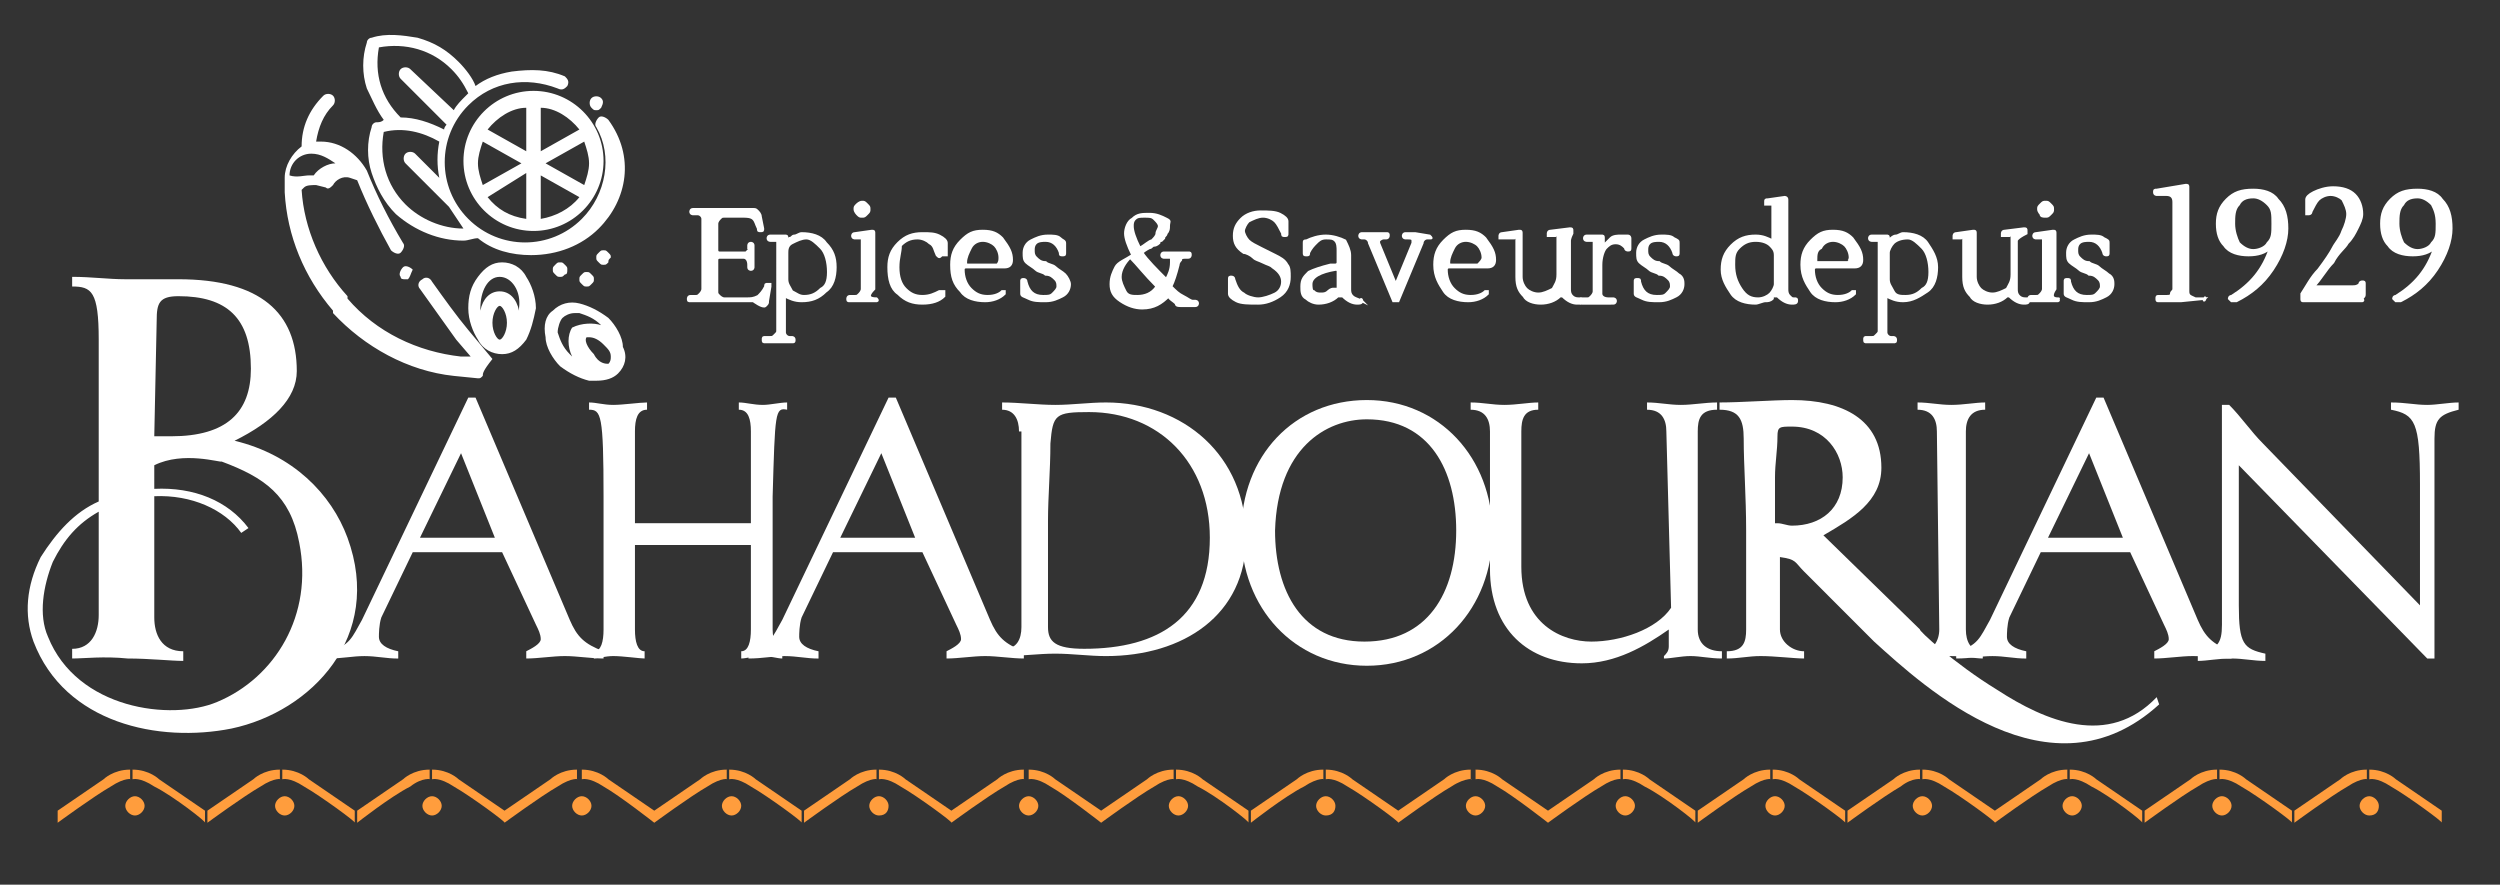 <?xml version="1.0" encoding="utf-8"?>
<!-- Generator: Adobe Illustrator 15.0.0, SVG Export Plug-In . SVG Version: 6.00 Build 0)  -->
<!DOCTYPE svg PUBLIC "-//W3C//DTD SVG 1.1//EN" "http://www.w3.org/Graphics/SVG/1.1/DTD/svg11.dtd">
<svg version="1.1" id="Calque_1" xmlns="http://www.w3.org/2000/svg" xmlns:xlink="http://www.w3.org/1999/xlink" x="0px" y="0px"
	 width="103.5px" height="36.625px" viewBox="4.813 3.938 103.5 36.625" enable-background="new 4.813 3.938 103.5 36.625"
	 xml:space="preserve">
<rect x="4.813" y="3.938" width="103.5" height="36.625" fill="#333333" stroke="none"/>
<g>
	<g id="Calque_1_1_">
		<g>
			<path id="SVGID_1_" fill="#FF9D3D" d="M102.9,37.7c-0.2,0-0.4-0.2-0.4-0.4s0.2-0.399,0.4-0.399c0.199,0,0.398,0.199,0.398,0.399
				S103.2,37.7,102.9,37.7z M103.8,36.5c-0.6-0.4-0.899-0.3-0.899-0.3v-0.4c0.699,0,1.101,0.4,1.101,0.4l1.899,1.3V38
				C106,38,104.5,36.9,103.8,36.5z M102,36.5c-0.7,0.4-2.2,1.5-2.2,1.5v-0.5l1.9-1.3c0,0,0.399-0.4,1.1-0.4v0.4
				C102.9,36.2,102.6,36.1,102,36.5z M96.8,37.7c-0.2,0-0.399-0.2-0.399-0.4S96.6,36.9,96.8,36.9s0.4,0.199,0.4,0.398
				C97.2,37.499,97,37.7,96.8,37.7z M97.6,36.5C97,36.1,96.7,36.2,96.7,36.2v-0.4c0.7,0,1.1,0.4,1.1,0.4l1.9,1.3V38
				C99.8,38,98.3,36.9,97.6,36.5z M95.8,36.5c-0.7,0.4-2.2,1.5-2.2,1.5v-0.5l1.9-1.3c0,0,0.4-0.4,1.1-0.4v0.4
				C96.7,36.2,96.4,36.1,95.8,36.5z M90.6,37.7c-0.199,0-0.398-0.2-0.398-0.4S90.4,36.9,90.6,36.9c0.2,0,0.4,0.199,0.4,0.398
				C91,37.499,90.8,37.7,90.6,37.7z M91.4,36.5c-0.602-0.4-0.9-0.3-0.9-0.3v-0.4c0.7,0,1.1,0.4,1.1,0.4l1.9,1.3V38
				C93.6,38,92.2,36.9,91.4,36.5z M89.6,36.5C88.9,36.9,87.4,38,87.4,38v-0.5l1.898-1.3c0,0,0.4-0.4,1.102-0.4v0.4
				C90.5,36.2,90.2,36.1,89.6,36.5z M84.4,37.7c-0.2,0-0.4-0.2-0.4-0.4s0.2-0.399,0.4-0.399C84.6,36.9,84.8,37.1,84.8,37.3
				S84.6,37.7,84.4,37.7z M85.3,36.5c-0.6-0.4-0.899-0.3-0.899-0.3v-0.4c0.699,0,1.101,0.4,1.101,0.4l1.899,1.3V38
				C87.5,38,86,36.9,85.3,36.5z M83.5,36.5c-0.7,0.4-2.2,1.5-2.2,1.5v-0.5l1.9-1.3c0,0,0.399-0.4,1.1-0.4v0.4
				C84.4,36.2,84,36.1,83.5,36.5z M78.3,37.7c-0.2,0-0.399-0.2-0.399-0.4S78.1,36.9,78.3,36.9s0.4,0.199,0.4,0.398
				C78.7,37.499,78.5,37.7,78.3,37.7z M79.1,36.5c-0.6-0.4-0.898-0.3-0.898-0.3v-0.4c0.699,0,1.1,0.4,1.1,0.4l1.9,1.3V38
				C81.3,38,79.8,36.9,79.1,36.5z M77.3,36.5c-0.7,0.4-2.2,1.5-2.2,1.5v-0.5l1.9-1.3c0,0,0.4-0.4,1.1-0.4v0.4
				C78.2,36.2,77.9,36.1,77.3,36.5z M72.1,37.7c-0.199,0-0.398-0.2-0.398-0.4S71.9,36.9,72.1,36.9c0.2,0,0.4,0.199,0.4,0.398
				C72.5,37.499,72.3,37.7,72.1,37.7z M72.9,36.5C72.3,36.1,72,36.2,72,36.2v-0.4c0.7,0,1.1,0.4,1.1,0.4l1.9,1.3V38
				C75.1,38,73.7,36.9,72.9,36.5z M71.1,36.5C70.4,36.9,68.9,38,68.9,38v-0.5l1.898-1.3c0,0,0.4-0.4,1.102-0.4v0.4
				C72,36.2,71.7,36.1,71.1,36.5z M65.9,37.7c-0.2,0-0.4-0.2-0.4-0.4s0.2-0.399,0.4-0.399C66.1,36.9,66.3,37.1,66.3,37.3
				S66.1,37.7,65.9,37.7z M66.8,36.5c-0.6-0.4-0.899-0.3-0.899-0.3v-0.4c0.699,0,1.101,0.4,1.101,0.4l1.899,1.3V38
				C68.9,38,67.5,36.9,66.8,36.5z M64.9,36.5c-0.7,0.4-2.2,1.5-2.2,1.5v-0.5l1.899-1.3c0,0,0.399-0.4,1.101-0.4v0.4
				C65.9,36.2,65.5,36.1,64.9,36.5z M59.7,37.7c-0.2,0-0.4-0.2-0.4-0.4s0.2-0.399,0.4-0.399S60.1,37.1,60.1,37.3S60,37.7,59.7,37.7z
				 M60.6,36.5C60,36.1,59.7,36.2,59.7,36.2v-0.4c0.7,0,1.1,0.4,1.1,0.4l1.9,1.3V38C62.8,38,61.3,36.9,60.6,36.5z M58.8,36.5
				C58,36.9,56.6,38,56.6,38v-0.5l1.9-1.3c0,0,0.4-0.4,1.1-0.4v0.4C59.7,36.2,59.4,36.1,58.8,36.5z M53.6,37.7
				c-0.199,0-0.399-0.2-0.399-0.4S53.4,36.9,53.6,36.9c0.2,0,0.4,0.199,0.4,0.399S53.8,37.7,53.6,37.7z M54.4,36.5
				c-0.601-0.4-0.9-0.3-0.9-0.3v-0.4c0.7,0,1.1,0.4,1.1,0.4l1.9,1.3V38C56.6,38,55.2,36.9,54.4,36.5z M52.6,36.5
				c-0.7,0.4-2.2,1.5-2.2,1.5v-0.5l1.9-1.3c0,0,0.4-0.4,1.101-0.4v0.4C53.5,36.2,53.2,36.1,52.6,36.5z M47.4,37.7
				c-0.2,0-0.4-0.2-0.4-0.4s0.2-0.399,0.4-0.399c0.2,0,0.4,0.199,0.4,0.399S47.6,37.7,47.4,37.7z M48.3,36.5
				c-0.6-0.4-0.9-0.3-0.9-0.3v-0.4c0.7,0,1.1,0.4,1.1,0.4l1.9,1.3V38C50.4,38,49,36.9,48.3,36.5z M46.4,36.5
				c-0.7,0.4-2.2,1.5-2.2,1.5v-0.5l1.9-1.3c0,0,0.4-0.4,1.1-0.4v0.4C47.3,36.2,47,36.1,46.4,36.5z M41.2,37.7
				c-0.2,0-0.4-0.2-0.4-0.4S41,36.9,41.2,36.9c0.2,0,0.4,0.199,0.4,0.398C41.6,37.499,41.5,37.7,41.2,37.7z M42.1,36.5
				c-0.6-0.4-0.9-0.3-0.9-0.3v-0.4c0.7,0,1.1,0.4,1.1,0.4l1.9,1.3V38C44.3,38,42.8,36.9,42.1,36.5z M40.3,36.5
				c-0.7,0.4-2.2,1.5-2.2,1.5v-0.5l1.9-1.3c0,0,0.4-0.4,1.1-0.4v0.4C41.2,36.2,40.9,36.1,40.3,36.5z M35.1,37.7
				c-0.2,0-0.4-0.2-0.4-0.4s0.2-0.399,0.4-0.399c0.2,0,0.4,0.199,0.4,0.399S35.3,37.7,35.1,37.7z M35.9,36.5
				c-0.6-0.4-0.9-0.3-0.9-0.3v-0.4c0.7,0,1.1,0.4,1.1,0.4l1.9,1.3V38C38.1,38,36.6,36.9,35.9,36.5z M34.1,36.5
				c-0.7,0.4-2.2,1.5-2.2,1.5v-0.5l1.9-1.3c0,0,0.4-0.4,1.1-0.4v0.4C35,36.2,34.7,36.1,34.1,36.5z M28.9,37.7
				c-0.2,0-0.4-0.2-0.4-0.4s0.2-0.399,0.4-0.399c0.2,0,0.4,0.199,0.4,0.399S29.1,37.7,28.9,37.7z M29.8,36.5
				c-0.6-0.4-0.9-0.3-0.9-0.3v-0.4c0.7,0,1.1,0.4,1.1,0.4l1.9,1.3V38C31.9,38,30.5,36.9,29.8,36.5z M27.9,36.5
				c-0.7,0.4-2.2,1.5-2.2,1.5v-0.5l1.9-1.3c0,0,0.4-0.4,1.1-0.4v0.4C28.8,36.2,28.5,36.1,27.9,36.5z M22.7,37.7
				c-0.2,0-0.4-0.2-0.4-0.4s0.2-0.399,0.4-0.399c0.2,0,0.4,0.199,0.4,0.399S22.9,37.7,22.7,37.7z M23.6,36.5
				c-0.6-0.4-0.9-0.3-0.9-0.3v-0.4c0.7,0,1.1,0.4,1.1,0.4l1.9,1.3V38C25.8,38,24.3,36.9,23.6,36.5z M21.8,36.5
				C21,36.9,19.6,38,19.6,38v-0.5l1.9-1.3c0,0,0.4-0.4,1.1-0.4v0.4C22.7,36.2,22.3,36.1,21.8,36.5z M16.6,37.7
				c-0.2,0-0.4-0.2-0.4-0.4s0.2-0.399,0.4-0.399c0.2,0,0.4,0.199,0.4,0.399S16.8,37.7,16.6,37.7z M17.4,36.5
				c-0.6-0.4-0.9-0.3-0.9-0.3v-0.4c0.7,0,1.1,0.4,1.1,0.4l1.9,1.3V38C19.6,38,18.1,36.9,17.4,36.5z M15.6,36.5
				c-0.7,0.4-2.2,1.5-2.2,1.5v-0.5l1.9-1.3c0,0,0.4-0.4,1.1-0.4v0.4C16.5,36.2,16.2,36.1,15.6,36.5z M10.4,37.7
				c-0.2,0-0.4-0.2-0.4-0.4s0.2-0.399,0.4-0.399c0.2,0,0.4,0.199,0.4,0.399S10.6,37.7,10.4,37.7z M11.2,36.5
				c-0.6-0.4-0.9-0.3-0.9-0.3v-0.4c0.7,0,1.1,0.4,1.1,0.4l1.9,1.3V38C13.4,38,12,36.9,11.2,36.5z M9.4,36.5C8.7,36.9,7.2,38,7.2,38
				v-0.5l1.9-1.3c0,0,0.4-0.4,1.1-0.4v0.4C10.3,36.2,10,36.1,9.4,36.5z"/>
		</g>
	</g>
</g>
<g>
	<g>
		<path fill="#FFFFFF" d="M22.2,26.2h3.1l-1.4-3.5L22.2,26.2 M21.9,26.8l-1.3,2.7c-0.1,0.3-0.1,0.7-0.1,0.8c0,0.3,0.3,0.5,0.8,0.601
			v0.301c-0.5,0-0.9-0.102-1.4-0.102S19,31.2,18.4,31.2v-0.3c0.9-0.2,1-0.602,1.4-1.301l4.4-9.201h0.3l3.9,9.201
			c0.3,0.699,0.6,1,1.4,1.301v0.3c-0.5,0-1.1-0.101-1.6-0.101S27.1,31.2,26.6,31.2v-0.3c0.2-0.102,0.6-0.301,0.6-0.5
			c0-0.2-0.1-0.4-0.2-0.602l-1.4-3L21.9,26.8"/>
		<path fill="#FFFFFF" d="M39.6,26.2h3.1l-1.4-3.5L39.6,26.2 M39.3,26.8L38,29.5c-0.1,0.3-0.1,0.7-0.1,0.8c0,0.3,0.3,0.5,0.8,0.601
			v0.301c-0.5,0-0.9-0.102-1.4-0.102S36.4,31.2,35.8,31.2v-0.3c0.9-0.2,1-0.602,1.4-1.301l4.4-9.201h0.3l3.9,9.201
			c0.3,0.699,0.6,1,1.4,1.301v0.3c-0.5,0-1.1-0.101-1.6-0.101S44.5,31.2,44,31.2v-0.3c0.2-0.102,0.6-0.301,0.6-0.5
			c0-0.2-0.1-0.4-0.2-0.602l-1.4-3L39.3,26.8"/>
		<path fill="#FFFFFF" d="M89.6,26.2H92.7l-1.4-3.5L89.6,26.2 M89.3,26.8L88,29.5c-0.1,0.3-0.1,0.7-0.1,0.8c0,0.3,0.3,0.5,0.8,0.601
			v0.301c-0.5,0-0.9-0.102-1.4-0.102S86.4,31.2,85.8,31.2v-0.3c0.9-0.2,1-0.602,1.4-1.301l4.399-9.201H91.9l3.898,9.201
			c0.301,0.699,0.602,1,1.4,1.301v0.3c-0.499,0-1.1-0.101-1.6-0.101S94.5,31.2,94,31.2v-0.3c0.2-0.102,0.6-0.301,0.6-0.5
			c0-0.2-0.1-0.4-0.199-0.602l-1.399-3L89.3,26.8"/>
		<path fill="#FFFFFF" d="M31.1,26.6V30c0,0.5,0.1,0.9,0.4,0.9v0.3c-0.2,0-0.9-0.101-1.3-0.101c-0.3,0-0.7,0.101-0.8,0.101v-0.3
			c0.3,0,0.4-0.4,0.4-0.9v-5.5c0-3.4-0.1-3.6-0.6-3.6V20.6c0.3,0,0.6,0.101,1,0.101c0.4,0,1.1-0.101,1.4-0.101V20.9
			c-0.4,0-0.5,0.399-0.5,0.899v3.8h4.8v-3.8c0-0.5-0.1-0.899-0.5-0.899V20.6c0.3,0,0.6,0.101,1,0.101c0.3,0,0.7-0.101,1-0.101V20.9
			c-0.5-0.101-0.5,0.1-0.6,3.6V30c0,0.5,0.2,0.9,0.4,0.9v0.3c-0.2,0-0.5-0.101-0.8-0.101c-0.4,0-0.7,0.101-0.9,0.101v-0.3
			c0.3,0,0.4-0.4,0.4-0.9v-3.5h-4.8"/>
		<path fill="#FFFFFF" d="M48.2,29.9c0,0.6,0.3,0.898,1.5,0.898c3.1,0,5.2-1.3,5.2-4.6c0-3.102-2.101-5.2-5-5.2
			c-1.4,0-1.5,0.101-1.6,1.3c0,1.102-0.1,2.2-0.1,3.2V29.9 M47,21.8c0-0.5-0.2-0.899-0.7-0.899V20.6c0.7,0,1.5,0.101,2.2,0.101
			s1.4-0.101,2.1-0.101c3.2,0,5.8,2.2,5.8,5.601c0,3.2-2.601,4.899-5.8,4.899c-0.7,0-1.4-0.101-2.1-0.101S47.1,31.1,46.4,31.1
			v-0.301c0.5,0,0.7-0.398,0.7-0.898V21.8"/>
		<path fill="#FFFFFF" d="M61.3,30.5c2.601,0,3.8-2,3.8-4.6c0-2.5-1.1-4.602-3.699-4.602c-1.699,0-3.699,1.2-3.801,4.602
			C57.6,28.4,58.7,30.5,61.3,30.5 M61.4,20.5c3,0,5.199,2.4,5.199,5.5S64.4,31.5,61.4,31.5s-5.2-2.4-5.2-5.5
			C56.2,22.8,58.4,20.5,61.4,20.5"/>
		<path fill="#FFFFFF" d="M73.8,21.8c0-0.5-0.2-0.899-0.8-0.899V20.6c0.5,0,0.9,0.101,1.4,0.101s1-0.101,1.5-0.101V20.9
			C75.2,20.9,75.1,21.3,75.1,21.8V30c0,0.6,0.399,0.9,1,0.9v0.3c-0.5,0-0.899-0.101-1.301-0.101C74.4,31.1,74,31.2,73.7,31.2V31.1
			c0.1-0.1,0.2-0.199,0.2-0.398V30c-1,0.7-2.2,1.4-3.602,1.4c-2.199,0-3.8-1.4-3.8-3.9v-5.7c0-0.5-0.2-0.899-0.8-0.899V20.6
			c0.5,0,0.898,0.101,1.398,0.101s1-0.101,1.4-0.101V20.9c-0.6,0-0.7,0.399-0.7,0.899V27.4c0,2.398,1.7,3.1,2.9,3.1s2.7-0.5,3.3-1.4
			L73.8,21.8"/>
		<path fill="#FFFFFF" d="M78.4,25.6C78.6,25.6,78.8,25.7,79,25.7c1.2,0,2.1-0.7,2.1-2c0-1-0.699-2.101-2.1-2.101
			c-0.5,0-0.6,0-0.6,0.4c0,0.6-0.102,1.1-0.102,1.7V25.6 M87.5,32.5c2,1.3,4.6,2.4,6.6,0.3l0.102,0.3
			c-4.5,4.102-9.7-0.699-11.801-2.6l-2.899-2.9c-0.399-0.398-0.3-0.5-1-0.6v3c0,0.5,0.5,0.9,1,0.9v0.3c-0.399,0-1.2-0.101-1.8-0.101
			c-0.5,0-0.9,0.101-1.4,0.101v-0.3c0.7,0,0.801-0.4,0.801-0.9v-4.1c0-1.4-0.101-2.7-0.101-3.801c0-0.8-0.2-1.199-1-1.199V20.6
			c0.899,0,2.2-0.1,3-0.1c2.101,0,3.7,0.8,3.7,2.8c0,1.4-1.2,2.101-2.4,2.8l4,3.9C84.2,30,85.7,31.4,87.5,32.5"/>
		<path fill="#FFFFFF" d="M87,20.9c-0.6,0-0.8,0.399-0.8,0.899V30c0,0.5,0.2,0.9,0.7,0.9v0.3C86.6,31.2,86.1,31.1,85.6,31.1
			S84.7,31.2,84.4,31.2v-0.3c0.398,0,0.699-0.4,0.699-0.9L85,21.8c0-0.5-0.2-0.899-0.8-0.899V20.6c0.5,0,0.899,0.101,1.399,0.101
			s1-0.101,1.399-0.101L87,20.9"/>
		<path fill="#FFFFFF" d="M96.8,20.7h0.3c0.5,0.5,0.9,1.1,1.4,1.6L105,29v-5c0-2.6-0.2-2.9-1.2-3.1V20.6c0.601,0,1,0.101,1.5,0.101
			c0.4,0,0.9-0.101,1.3-0.101V20.9c-0.8,0.199-1,0.399-1,1.199V31.2h-0.3l-7.8-8V29c0,1.6,0.2,1.8,1.1,2v0.3
			c-0.5,0-0.898-0.1-1.398-0.1c-0.602,0-1,0.1-1.4,0.1V31c0.801-0.2,1-0.4,1-1.2L96.8,20.7"/>
		<path fill="#FFFFFF" d="M19.2,26.201c-0.67-1.817-2.264-3.439-4.676-4.016c1.568-0.78,2.576-1.741,2.576-2.886
			c0-2.4-1.5-3.8-4.9-3.8c-0.7,0-1.5,0-2.2,0s-1.4-0.1-2.2-0.1v0.4c0.8,0,1.1,0.2,1.1,2.2v6.7c-0.993,0.435-1.745,1.271-2.4,2.3
			c-0.6,1.2-0.7,2.4-0.3,3.5c1.3,3.4,5.2,4.2,8.2,3.6C17.7,33.4,20.7,30.3,19.2,26.201z M11.3,17.2c0-0.7,0.1-1,0.9-1c2,0,3,0.9,3,3
			c0,1.8-1,2.8-3.3,2.8h-0.7L11.3,17.2z M13.8,33c-1.9,0.8-5.8,0.3-7-2.7C6.4,29.4,6.6,28.2,7,27.2
			c0.463-0.927,1.026-1.587,1.9-2.078V29.4C8.9,30.1,8.6,30.8,7.8,30.8v0.4c0.5,0,1.3-0.101,2.3,0c0.9,0,1.8,0.1,2.3,0.1V30.9
			c-0.9,0-1.2-0.7-1.2-1.4v-5.019c1.538-0.068,2.907,0.548,3.6,1.519l0.3-0.2c-0.852-1.135-2.262-1.703-3.9-1.624V23.2
			c1.2-0.601,2.762-0.098,2.787-0.155c1.763,0.657,2.84,1.397,3.213,3.355C17.8,29.4,16.2,32,13.8,33z"/>
	</g>
	<g>
		<path fill="#FFFFFF" stroke="#FFFFFF" stroke-width="0.1" stroke-miterlimit="10" d="M36,16.4h-2h-0.6c-0.1,0-0.1,0-0.1-0.1
			c0,0,0-0.1,0.1-0.1h0.2c0.1,0,0.1,0,0.2-0.1c0,0,0.1-0.1,0.1-0.2V13c0-0.1-0.1-0.2-0.2-0.2h-0.2c0,0-0.1,0-0.1-0.1
			c0,0,0-0.1,0.1-0.1h0.6H36c0.1,0,0.1,0,0.2,0.1c0,0,0.1,0.1,0.1,0.2l0.1,0.5c0,0.1,0,0.1-0.1,0.1c-0.1,0-0.1,0-0.1-0.1
			c-0.1-0.2-0.1-0.3-0.2-0.4s-0.3-0.1-0.4-0.1h-0.8c-0.1,0-0.1,0-0.2,0.1c0,0-0.1,0.1-0.1,0.2v1.1c0,0,0,0.1,0.1,0.1h1
			c0.1,0,0.1,0,0.1,0s0,0,0.1-0.1c0.1-0.1,0-0.1,0-0.1v-0.1c0,0,0-0.1,0.1-0.1c0,0,0.1,0,0.1,0.1v0.5V15c0,0,0,0.1-0.1,0.1
			c0,0-0.1,0-0.1-0.1v-0.1c0-0.2-0.1-0.3-0.2-0.3h-1c0,0-0.1,0-0.1,0.1V16c0,0.1,0,0.1,0.1,0.2c0,0,0.1,0.1,0.2,0.1h0.9
			c0.2,0,0.3,0,0.5-0.1c0.1-0.1,0.2-0.2,0.3-0.4c0-0.1,0-0.1,0.1-0.1h0.1c0,0,0,0,0,0.1l-0.1,0.6c0,0.1,0,0.1-0.1,0.2
			S36,16.4,36,16.4z"/>
		<path fill="#FFFFFF" stroke="#FFFFFF" stroke-width="0.1" stroke-miterlimit="10" d="M37.3,13.7c0.1,0,0.1,0,0.1,0.1v0.1
			c0,0,0,0.1,0,0l0.1-0.1c0.1,0,0.1-0.1,0.2-0.1c0.1,0,0.2-0.1,0.3-0.1c0.4,0,0.8,0.1,1,0.4c0.3,0.3,0.4,0.6,0.4,1s-0.1,0.8-0.4,1
			c-0.3,0.3-0.6,0.4-1,0.4c-0.3,0-0.5-0.1-0.7-0.2l0,0c0,0,0,0,0,0.1v1.4c0,0.1,0.1,0.2,0.2,0.2h0.1c0,0,0.1,0,0.1,0.1
			s0,0.1-0.1,0.1h-0.5h-0.6c-0.1,0-0.1,0-0.1-0.1s0-0.1,0.1-0.1h0.2c0.1,0,0.1,0,0.2-0.1c0.1-0.1,0.1-0.1,0.1-0.2V14
			c0-0.1,0-0.1,0-0.1h-0.1h-0.2c0,0-0.1,0-0.1-0.1c0,0,0-0.1,0.1-0.1H37.3L37.3,13.7z M39.1,15.2c0-0.4-0.1-0.8-0.3-1
			c-0.2-0.2-0.4-0.4-0.6-0.4c-0.2,0-0.4,0.1-0.6,0.2c-0.2,0.1-0.2,0.3-0.2,0.4v1.1c0,0.2,0.1,0.3,0.2,0.5c0.2,0.1,0.3,0.2,0.5,0.2
			c0.3,0,0.5-0.1,0.7-0.3C39,15.8,39.1,15.6,39.1,15.2z"/>
		<path fill="#FFFFFF" stroke="#FFFFFF" stroke-width="0.1" stroke-miterlimit="10" d="M41.1,16.3L41.1,16.3c0.1,0.1,0,0.1,0,0.1
			h-0.5H40c-0.1,0-0.1,0-0.1-0.1c0,0,0-0.1,0.1-0.1h0.2c0.1,0,0.1,0,0.2-0.1c0,0,0.1-0.1,0.1-0.2v-2c0-0.1,0-0.1,0-0.1h-0.1h-0.2
			c0,0-0.1,0-0.1-0.1c0,0,0-0.1,0.1-0.1l0.7-0.1c0.1,0,0.1,0,0.1,0.1v2.3C40.7,16.2,40.8,16.3,41.1,16.3L41.1,16.3z M40.3,12.8
			c0,0-0.1-0.1-0.1-0.2s0-0.1,0.1-0.2c0,0,0.1-0.1,0.2-0.1s0.1,0,0.2,0.1c0.1,0.1,0.1,0.1,0.1,0.2s0,0.1-0.1,0.2
			c-0.1,0.1-0.1,0.1-0.2,0.1S40.4,12.9,40.3,12.8z"/>
		<path fill="#FFFFFF" stroke="#FFFFFF" stroke-width="0.1" stroke-miterlimit="10" d="M43.8,14.5C43.8,14.6,43.8,14.6,43.8,14.5
			c-0.1,0.1-0.1,0.1-0.2,0c-0.1-0.2-0.1-0.4-0.3-0.5c-0.1-0.1-0.3-0.2-0.5-0.2c-0.3,0-0.5,0.1-0.7,0.3c0,0.3-0.1,0.5-0.1,0.9
			s0.1,0.7,0.3,0.9c0.2,0.2,0.4,0.3,0.7,0.3s0.5-0.1,0.7-0.2c0,0,0,0,0.1,0c0.1,0,0,0,0.1,0c0,0,0,0,0,0.1s0,0.1,0,0.1
			c-0.2,0.2-0.5,0.3-0.9,0.3s-0.7-0.1-1-0.4c-0.3-0.2-0.4-0.6-0.4-1.1c0-0.4,0.1-0.7,0.4-1s0.6-0.4,1-0.4c0.3,0,0.5,0,0.7,0.1
			c0.2,0.1,0.3,0.2,0.3,0.3v0.5H43.8z"/>
		<path fill="#FFFFFF" stroke="#FFFFFF" stroke-width="0.1" stroke-miterlimit="10" d="M46.7,14.7c0,0.2-0.1,0.3-0.3,0.3h-1.6
			c0,0-0.1,0-0.1,0.1c0,0.3,0.1,0.6,0.3,0.8c0.2,0.2,0.4,0.3,0.7,0.3c0.3,0,0.5-0.1,0.6-0.2h0.1v0.1c-0.2,0.2-0.5,0.3-0.8,0.3
			c-0.4,0-0.8-0.1-1-0.4c-0.3-0.3-0.4-0.6-0.4-1.1c0-0.4,0.1-0.7,0.4-1c0.3-0.3,0.5-0.4,0.9-0.4s0.6,0.1,0.8,0.3
			C46.6,14.2,46.7,14.4,46.7,14.7z M46.2,14.6c0-0.2-0.1-0.4-0.2-0.5s-0.3-0.2-0.5-0.2S45.1,14,45,14.2c-0.1,0.2-0.2,0.4-0.2,0.6
			c0,0.1,0,0.1,0.1,0.1h1.2C46.2,14.8,46.2,14.7,46.2,14.6z"/>
		<path fill="#FFFFFF" stroke="#FFFFFF" stroke-width="0.1" stroke-miterlimit="10" d="M49.1,15.7c0,0.2-0.1,0.4-0.3,0.5
			c-0.2,0.1-0.4,0.2-0.7,0.2c-0.3,0-0.5,0-0.7-0.1c-0.2-0.1-0.3-0.1-0.3-0.2v-0.5c0-0.1,0-0.1,0.1-0.1c0,0,0.1,0,0.1,0.1
			c0.1,0.4,0.3,0.6,0.7,0.6c0.2,0,0.3,0,0.4-0.1s0.2-0.2,0.2-0.3c0-0.1,0-0.2-0.1-0.3s-0.2-0.2-0.4-0.2c-0.1-0.1-0.3-0.1-0.4-0.2
			c-0.1-0.1-0.3-0.2-0.4-0.3c-0.1-0.1-0.1-0.2-0.1-0.4c0-0.2,0.1-0.4,0.3-0.5s0.4-0.2,0.7-0.2c0.2,0,0.4,0,0.5,0.1
			c0.1,0.1,0.2,0.1,0.2,0.2v0.4c0,0.1,0,0.1-0.1,0.1c-0.1,0-0.1,0-0.1-0.1c-0.1-0.3-0.3-0.5-0.6-0.5c-0.1,0-0.3,0-0.4,0.1
			c-0.1,0.1-0.1,0.2-0.1,0.3c0,0.1,0,0.2,0.1,0.3c0.1,0.1,0.2,0.2,0.4,0.2c0.1,0.1,0.3,0.1,0.4,0.2s0.3,0.2,0.4,0.3
			C49,15.4,49.1,15.6,49.1,15.7z"/>
		<path fill="#FFFFFF" stroke="#FFFFFF" stroke-width="0.1" stroke-miterlimit="10" d="M53.2,13.3c0,0.1,0,0.2-0.101,0.3
			c0,0.1-0.1,0.1-0.1,0.2l-0.1,0.1C52.8,13.9,52.8,14,52.8,14s-0.1,0.1-0.2,0.1c-0.1,0-0.1,0.1-0.199,0.1c0,0-0.2,0.1-0.301,0.2
			c0.2,0.3,0.601,0.7,1,1.1c0.101-0.2,0.2-0.4,0.2-0.7v-0.1c0-0.1,0-0.1-0.1-0.1H53c0,0-0.1,0-0.1-0.1c0,0,0-0.1,0.1-0.1h0.5H54
			c0.1,0,0.1,0,0.1,0.1c0,0,0,0.1-0.1,0.1h-0.1c-0.101,0-0.2,0-0.2,0.1c0,0-0.101,0.1-0.101,0.2c-0.1,0.4-0.199,0.7-0.3,0.9
			c0.2,0.2,0.3,0.3,0.5,0.4c0.2,0.1,0.3,0.2,0.4,0.2h0.1c0,0,0.101,0,0.101,0.1c0,0,0,0.1-0.101,0.1c-0.3,0-0.6,0-0.6,0
			c-0.101,0-0.2,0-0.2-0.1c-0.1-0.1-0.3-0.2-0.3-0.3c-0.3,0.3-0.601,0.5-1.101,0.5c-0.3,0-0.6-0.1-0.899-0.3
			c-0.3-0.2-0.4-0.4-0.4-0.7c0-0.3,0.1-0.5,0.2-0.7s0.4-0.3,0.7-0.5c-0.2-0.4-0.3-0.7-0.3-0.9c0-0.2,0.1-0.5,0.3-0.6
			c0.2-0.2,0.399-0.2,0.7-0.2c0.3,0,0.5,0.1,0.699,0.2C53.3,13.1,53.2,13.1,53.2,13.3z M51.2,15.4c0,0.2,0.1,0.4,0.2,0.6
			s0.3,0.2,0.5,0.2c0.3,0,0.6-0.1,0.8-0.4c-0.5-0.5-0.8-0.9-1.1-1.2C51.4,14.8,51.2,15.1,51.2,15.4z M51.7,13.3
			c0,0.2,0.1,0.5,0.3,0.9c0.2-0.1,0.4-0.3,0.5-0.3c0.1-0.1,0.2-0.2,0.2-0.3s0.1-0.2,0.1-0.3c0-0.1-0.1-0.2-0.2-0.3
			c-0.1-0.1-0.199-0.1-0.399-0.1s-0.3,0-0.4,0.1C51.7,13.1,51.7,13.2,51.7,13.3z"/>
		<path fill="#FFFFFF" stroke="#FFFFFF" stroke-width="0.1" stroke-miterlimit="10" d="M58.2,15.4c0,0.3-0.101,0.6-0.4,0.8
			c-0.3,0.2-0.6,0.3-0.899,0.3c-0.4,0-0.7,0-0.9-0.1s-0.3-0.2-0.3-0.3v-0.6c0-0.1,0-0.1,0.1-0.1c0,0,0.101,0,0.101,0.1
			C56,15.8,56.1,16,56.3,16.1c0.101,0.1,0.4,0.2,0.601,0.2c0.199,0,0.5-0.1,0.699-0.2c0.2-0.1,0.301-0.3,0.301-0.5
			c0-0.2-0.101-0.4-0.399-0.6c-0.101-0.1-0.2-0.1-0.399-0.2c-0.201-0.1-0.301-0.1-0.4-0.2s-0.301-0.2-0.4-0.2
			c-0.3-0.2-0.4-0.4-0.4-0.7c0-0.3,0.101-0.5,0.301-0.7c0.199-0.2,0.5-0.3,0.8-0.3s0.601,0,0.8,0.1c0.2,0.1,0.301,0.2,0.301,0.3v0.5
			c0,0.1,0,0.1-0.101,0.1s-0.101,0-0.101-0.1c-0.101-0.2-0.199-0.4-0.301-0.5c-0.1-0.1-0.3-0.2-0.5-0.2c-0.199,0-0.399,0.1-0.6,0.2
			c-0.1,0.1-0.2,0.3-0.2,0.4s0.101,0.3,0.2,0.4s0.3,0.2,0.5,0.3c0.2,0.1,0.4,0.2,0.6,0.3c0.2,0.1,0.4,0.2,0.5,0.4
			C58.2,15,58.2,15.2,58.2,15.4z"/>
		<path fill="#FFFFFF" stroke="#FFFFFF" stroke-width="0.1" stroke-miterlimit="10" d="M61.2,16.4c0,0.1-0.101,0.1-0.2,0.1
			c-0.2,0-0.4-0.1-0.6-0.3c0,0,0,0-0.102,0c0,0,0,0-0.1,0c-0.2,0.2-0.5,0.3-0.801,0.3c-0.199,0-0.399-0.1-0.5-0.2
			c-0.199-0.1-0.199-0.3-0.199-0.5c0-0.3,0.1-0.4,0.3-0.6c0.2-0.1,0.5-0.2,0.899-0.3c0.101,0,0.199,0,0.199,0s0.102,0,0.102-0.1
			v-0.5c0-0.1,0-0.3-0.102-0.4C60,13.8,59.9,13.8,59.7,13.8s-0.3,0.1-0.4,0.2c-0.1,0.1-0.2,0.2-0.3,0.4c0,0.1,0,0.1-0.1,0.1
			c-0.102,0-0.102,0-0.102-0.1V14c0-0.1,0-0.1,0.102-0.1c0.199-0.1,0.5-0.2,0.8-0.2s0.6,0.1,0.8,0.2c0.1,0.2,0.2,0.4,0.2,0.6v1.4
			c0,0.1,0,0.2,0.1,0.3C60.9,16.3,61,16.3,61.2,16.4C61.1,16.3,61.2,16.3,61.2,16.4z M60.2,15.9v-0.7c0-0.1,0-0.1-0.101-0.1l0,0
			c-0.601,0.1-1,0.3-1,0.6c0,0.1,0,0.3,0.101,0.3c0.1,0.1,0.2,0.1,0.3,0.1s0.2,0,0.3-0.1c0.101-0.1,0.2-0.1,0.2-0.1
			C60.2,15.9,60.2,15.9,60.2,15.9z"/>
		<path fill="#FFFFFF" stroke="#FFFFFF" stroke-width="0.1" stroke-miterlimit="10" d="M64,13.7L64,13.7c0.1,0.1,0.1,0.1,0,0.1h-0.1
			c-0.102,0-0.2,0.1-0.2,0.2l-1,2.4c0,0,0,0-0.101,0s-0.101,0-0.101,0l-1-2.4c0-0.1-0.101-0.2-0.2-0.2h-0.1c0,0-0.102,0-0.102-0.1
			c0,0,0-0.1,0.102-0.1h0.5h0.5c0.1,0,0.1,0,0.1,0.1c0,0,0,0.1-0.1,0.1h-0.1c-0.1,0-0.199,0.1-0.199,0.1V14l0.699,1.7l0,0l0,0
			l0.7-1.7v-0.1c0-0.1-0.1-0.1-0.2-0.1H63c0,0-0.1,0-0.1-0.1c0,0,0-0.1,0.1-0.1h0.4L64,13.7z"/>
		<path fill="#FFFFFF" stroke="#FFFFFF" stroke-width="0.1" stroke-miterlimit="10" d="M66.7,14.7c0,0.2-0.101,0.3-0.3,0.3H64.8
			c0,0-0.1,0-0.1,0.1c0,0.3,0.1,0.6,0.3,0.8c0.2,0.2,0.4,0.3,0.7,0.3s0.5-0.1,0.6-0.2H66.4v0.1c-0.2,0.2-0.5,0.3-0.801,0.3
			c-0.399,0-0.801-0.1-1-0.4S64.2,15.4,64.2,14.9c0-0.4,0.1-0.7,0.399-1c0.301-0.3,0.5-0.4,0.899-0.4s0.601,0.1,0.8,0.3
			C66.6,14.2,66.7,14.4,66.7,14.7z M66.2,14.6c0-0.2-0.101-0.4-0.2-0.5s-0.3-0.2-0.5-0.2S65.1,14,65,14.2c-0.1,0.2-0.2,0.4-0.2,0.6
			c0,0.1,0,0.1,0.101,0.1H66C66.1,14.8,66.2,14.7,66.2,14.6z"/>
		<path fill="#FFFFFF" stroke="#FFFFFF" stroke-width="0.1" stroke-miterlimit="10" d="M69.8,13.9v2c0,0.1,0,0.2,0.101,0.3
			c0.101,0.1,0.199,0.1,0.301,0.1c0.1,0,0.1,0,0.1,0.1s-0.1,0.1-0.199,0.1c-0.199,0-0.399-0.1-0.601-0.3l0,0l0,0l0,0
			c0,0,0,0-0.101,0c-0.199,0.2-0.5,0.3-0.801,0.3c-0.3,0-0.6-0.1-0.699-0.3C67.7,16,67.6,15.8,67.6,15.4V14c0-0.1,0-0.1,0-0.2
			c0-0.1-0.1,0-0.1,0H67c0,0,0,0-0.1,0c0,0,0,0,0-0.1c0,0,0-0.1,0.1-0.1l0.7-0.1l0,0c0.1,0,0.1,0,0.1,0.1c0,0,0,0,0,0.1v0.1v1.6
			c0,0.2,0.101,0.4,0.2,0.5s0.3,0.2,0.5,0.2s0.4-0.1,0.6-0.2c0.102-0.2,0.2-0.3,0.2-0.6v-1.4c0-0.1,0-0.1,0-0.2c0-0.1-0.1,0-0.1,0
			H69c0,0,0,0-0.1,0c0,0,0,0,0-0.1c0,0,0-0.1,0.1-0.1l0.8-0.1l0,0c0.101,0,0.101,0,0.101,0.1c0,0,0,0,0,0.1
			C69.8,13.8,69.8,13.9,69.8,13.9z"/>
		<path fill="#FFFFFF" stroke="#FFFFFF" stroke-width="0.1" stroke-miterlimit="10" d="M71.1,13.7c0.102,0,0.102,0,0.102,0.1v0.3
			l0,0l0,0c0.1-0.1,0.199-0.2,0.3-0.3c0.101-0.1,0.3-0.1,0.399-0.1c0.101,0,0.199,0,0.301,0c0.1,0,0.1,0.1,0.1,0.1v0.4
			c0,0.1,0,0.1-0.1,0.1c0,0-0.102,0-0.102-0.1C72,14.1,71.9,14,71.7,14s-0.3,0.1-0.4,0.2c-0.1,0.1-0.2,0.4-0.2,0.7v1.2
			c0,0.1,0.102,0.2,0.301,0.2H71.6c0,0,0.102,0,0.102,0.1c0,0,0,0.1-0.102,0.1H70.9H70.3c-0.1,0-0.1,0-0.1-0.1c0,0,0-0.1,0.1-0.1
			h0.2c0.1,0,0.1,0,0.2-0.1c0,0,0.1-0.1,0.1-0.2v-2c0-0.1,0-0.1,0-0.1h-0.1h-0.2c0,0-0.1,0-0.1-0.1c0,0,0-0.1,0.1-0.1H71.1
			L71.1,13.7z"/>
		<path fill="#FFFFFF" stroke="#FFFFFF" stroke-width="0.1" stroke-miterlimit="10" d="M74.5,15.7c0,0.2-0.1,0.4-0.3,0.5
			c-0.2,0.1-0.4,0.2-0.7,0.2s-0.5,0-0.7-0.1c-0.2-0.1-0.3-0.1-0.3-0.2v-0.5c0-0.1,0-0.1,0.1-0.1c0.102,0,0.102,0,0.102,0.1
			c0.1,0.4,0.3,0.6,0.699,0.6c0.199,0,0.301,0,0.399-0.1C73.9,16,74,15.9,74,15.8c0-0.1,0-0.2-0.1-0.3c-0.102-0.1-0.2-0.2-0.4-0.2
			c-0.1-0.1-0.3-0.1-0.4-0.2C73,15,72.8,14.9,72.7,14.8C72.6,14.7,72.6,14.6,72.6,14.4c0-0.2,0.102-0.4,0.301-0.5
			s0.399-0.2,0.699-0.2c0.2,0,0.4,0,0.5,0.1c0.2,0.1,0.2,0.1,0.2,0.2v0.4c0,0.1,0,0.1-0.1,0.1c0,0-0.101,0-0.101-0.1
			c-0.101-0.3-0.301-0.5-0.601-0.5c-0.101,0-0.3,0-0.399,0.1S73,14.2,73,14.3c0,0.1,0,0.2,0.1,0.3c0.102,0.1,0.2,0.2,0.4,0.2
			c0.1,0.1,0.3,0.1,0.4,0.2c0.1,0.1,0.3,0.2,0.398,0.3C74.5,15.4,74.5,15.6,74.5,15.7z"/>
		<path fill="#FFFFFF" stroke="#FFFFFF" stroke-width="0.1" stroke-miterlimit="10" d="M78.7,12.1c0,0,0.1,0,0.1,0.1v3.7
			c0,0.1,0,0.2,0.101,0.3c0.101,0.1,0.101,0.1,0.199,0.1c0.102,0,0.102,0,0.102,0.1S79.1,16.5,79,16.5c-0.2,0-0.4-0.1-0.6-0.3
			c0,0,0,0-0.102,0c-0.1,0-0.1,0-0.1,0.1c-0.102,0.1-0.2,0.1-0.301,0.1s-0.301,0.1-0.399,0.1c-0.399,0-0.8-0.1-1-0.4
			c-0.2-0.3-0.399-0.6-0.399-1s0.101-0.7,0.399-1c0.3-0.3,0.601-0.4,1-0.4c0.3,0,0.5,0.1,0.7,0.2l0,0c0,0,0,0,0-0.1v-1.3
			c0-0.1,0-0.1,0-0.1h-0.1H77.9l0,0c0,0,0,0,0-0.1c0-0.1,0-0.1,0.1-0.1L78.7,12.1L78.7,12.1z M78.3,15.7v-1.2c0-0.2-0.1-0.3-0.2-0.4
			c-0.1-0.1-0.3-0.2-0.6-0.2S77,14,76.8,14.2c-0.2,0.2-0.2,0.4-0.2,0.7c0,0.4,0.102,0.7,0.301,1c0.199,0.3,0.399,0.4,0.699,0.4
			c0.2,0,0.4-0.1,0.5-0.2C78.2,16,78.3,15.8,78.3,15.7z"/>
		<path fill="#FFFFFF" stroke="#FFFFFF" stroke-width="0.1" stroke-miterlimit="10" d="M81.9,14.7c0,0.2-0.102,0.3-0.301,0.3H80
			c0,0-0.1,0-0.1,0.1c0,0.3,0.1,0.6,0.3,0.8c0.2,0.2,0.399,0.3,0.7,0.3c0.3,0,0.5-0.1,0.6-0.2h0.1v0.1c-0.199,0.2-0.5,0.3-0.8,0.3
			c-0.399,0-0.8-0.1-1-0.4S79.4,15.4,79.4,14.9c0-0.4,0.1-0.7,0.398-1c0.301-0.3,0.5-0.4,0.9-0.4c0.398,0,0.6,0.1,0.8,0.3
			C81.8,14.2,81.9,14.4,81.9,14.7z M81.4,14.6c0-0.2-0.102-0.4-0.2-0.5c-0.101-0.1-0.3-0.2-0.5-0.2s-0.4,0.1-0.5,0.3
			C80,14.3,80,14.5,80,14.7c0,0.1,0,0.1,0.1,0.1h1.2C81.3,14.8,81.4,14.7,81.4,14.6z"/>
		<path fill="#FFFFFF" stroke="#FFFFFF" stroke-width="0.1" stroke-miterlimit="10" d="M82.9,13.7c0.1,0,0.1,0,0.1,0.1v0.1
			c0,0,0,0.1,0,0l0.1-0.1c0,0,0.102-0.1,0.2-0.1c0.101,0,0.2-0.1,0.3-0.1c0.4,0,0.801,0.1,1,0.4c0.2,0.3,0.4,0.6,0.4,1
			s-0.1,0.8-0.4,1c-0.3,0.2-0.6,0.4-1,0.4c-0.3,0-0.5-0.1-0.699-0.2l0,0c0,0,0,0,0,0.1v1.4c0,0.1,0.101,0.2,0.199,0.2H83.2
			c0,0,0.1,0,0.1,0.1s0,0.1-0.1,0.1h-0.5H82.1c-0.1,0-0.1,0-0.1-0.1s0-0.1,0.1-0.1h0.2c0.101,0,0.101,0,0.2-0.1
			c0.1-0.1,0.1-0.1,0.1-0.2V14c0-0.1,0-0.1,0-0.1h-0.1h-0.2c0,0-0.1,0-0.1-0.1c0,0,0-0.1,0.1-0.1H82.9L82.9,13.7z M84.7,15.2
			c0-0.4-0.101-0.8-0.3-1C84.2,14,84,13.8,83.8,13.8c-0.3,0-0.5,0.1-0.6,0.2C83.1,14.1,83,14.3,83,14.4v1.1c0,0.2,0.1,0.3,0.2,0.5
			c0.1,0.2,0.3,0.2,0.5,0.2c0.3,0,0.5-0.1,0.7-0.3C84.6,15.8,84.7,15.6,84.7,15.2z"/>
		<path fill="#FFFFFF" stroke="#FFFFFF" stroke-width="0.1" stroke-miterlimit="10" d="M88.3,13.9v2c0,0.1,0,0.2,0.101,0.3
			c0.101,0.1,0.199,0.1,0.301,0.1c0.1,0,0.1,0,0.1,0.1s-0.1,0.1-0.199,0.1c-0.199,0-0.399-0.1-0.601-0.3l0,0l0,0l0,0
			c0,0,0,0-0.101,0c-0.199,0.2-0.5,0.3-0.801,0.3c-0.3,0-0.6-0.1-0.699-0.3C86.2,16,86.1,15.8,86.1,15.4V14c0-0.1,0-0.1,0-0.2
			c0-0.1-0.1,0-0.1,0h-0.2c0,0,0,0-0.1,0c0,0,0,0,0-0.1c0,0,0-0.1,0.1-0.1l0.7-0.1l0,0c0.1,0,0.1,0,0.1,0.1c0,0,0,0,0,0.1v0.1v1.6
			c0,0.2,0.102,0.4,0.2,0.5c0.101,0.1,0.3,0.2,0.5,0.2s0.4-0.1,0.601-0.2c0.101-0.2,0.199-0.3,0.199-0.6v-1.4c0-0.1,0-0.1,0-0.2
			c0-0.1-0.1,0-0.1,0h-0.2c0,0,0,0-0.1,0c0,0,0,0,0-0.1c0,0,0-0.1,0.1-0.1l0.8-0.1l0,0c0.102,0,0.102,0,0.102,0.1c0,0,0,0,0,0.1
			C88.3,13.8,88.3,13.9,88.3,13.9z"/>
		<path fill="#FFFFFF" stroke="#FFFFFF" stroke-width="0.1" stroke-miterlimit="10" d="M90,16.3C90,16.3,90.1,16.3,90,16.3
			c0.1,0.1,0,0.1,0,0.1h-0.5h-0.6c-0.102,0-0.102,0-0.102-0.1c0,0,0-0.1,0.102-0.1H89.1c0.102,0,0.102,0,0.2-0.1
			c0,0,0.101-0.1,0.101-0.2v-2c0-0.1,0-0.1,0-0.1H89.3h-0.2c0,0-0.1,0-0.1-0.1c0,0,0-0.1,0.1-0.1l0.7-0.1c0.101,0,0.101,0,0.101,0.1
			v2.3C89.7,16.2,89.8,16.3,90,16.3L90,16.3z M89.3,12.8c0,0-0.1-0.1-0.1-0.2s0-0.1,0.1-0.2c0.101-0.1,0.101-0.1,0.2-0.1
			s0.1,0,0.2,0.1c0.1,0.1,0.1,0.1,0.1,0.2s0,0.1-0.1,0.2c-0.101,0.1-0.101,0.1-0.2,0.1S89.3,12.9,89.3,12.8z"/>
		<path fill="#FFFFFF" stroke="#FFFFFF" stroke-width="0.1" stroke-miterlimit="10" d="M92.3,15.7c0,0.2-0.1,0.4-0.3,0.5
			c-0.2,0.1-0.4,0.2-0.7,0.2s-0.5,0-0.7-0.1c-0.199-0.1-0.3-0.1-0.3-0.2v-0.5c0-0.1,0-0.1,0.101-0.1s0.101,0,0.101,0.1
			c0.101,0.4,0.3,0.6,0.7,0.6c0.199,0,0.3,0,0.398-0.1c0.102-0.1,0.2-0.2,0.2-0.3c0-0.1,0-0.2-0.1-0.3c-0.101-0.1-0.2-0.2-0.4-0.2
			c-0.1-0.1-0.3-0.1-0.399-0.2C90.8,15,90.6,14.9,90.5,14.8c-0.1-0.1-0.1-0.2-0.1-0.4c0-0.2,0.1-0.4,0.3-0.5s0.399-0.2,0.7-0.2
			c0.199,0,0.398,0,0.5,0.1C92.1,13.9,92.1,13.9,92.1,14v0.4c0,0.1,0,0.1-0.1,0.1c0,0-0.1,0-0.1-0.1C91.8,14.1,91.6,13.9,91.3,13.9
			c-0.1,0-0.3,0-0.399,0.1C90.8,14.1,90.8,14.2,90.8,14.3c0,0.1,0,0.2,0.101,0.3s0.199,0.2,0.399,0.2c0.101,0.1,0.3,0.1,0.4,0.2
			c0.1,0.1,0.3,0.2,0.399,0.3C92.3,15.4,92.3,15.6,92.3,15.7z"/>
		<path fill="#FFFFFF" stroke="#FFFFFF" stroke-width="0.1" stroke-miterlimit="10" d="M96.1,16.3C96.1,16.4,96.1,16.4,96.1,16.3
			C96.1,16.4,96,16.4,96.1,16.3l-1,0.1H94.2c-0.101,0-0.101,0-0.101-0.1c0-0.1,0-0.1,0.101-0.1h0.3c0.1,0,0.2,0,0.2-0.1
			s0.1-0.1,0.1-0.2v-3.6c0-0.2-0.1-0.3-0.3-0.3l0,0h-0.4c0,0-0.1,0-0.1-0.1s0-0.1,0.1-0.1l1.2-0.2c0.101,0,0.101,0,0.101,0.1V16
			c0,0.2,0.101,0.2,0.301,0.3H96.1C96.1,16.2,96.1,16.3,96.1,16.3z"/>
		<path fill="#FFFFFF" stroke="#FFFFFF" stroke-width="0.1" stroke-miterlimit="10" d="M96.6,13.2c0-0.4,0.102-0.7,0.4-1
			c0.3-0.3,0.6-0.4,1.1-0.4c0.4,0,0.801,0.1,1,0.4c0.301,0.3,0.4,0.7,0.4,1.2s-0.2,1.1-0.6,1.7c-0.4,0.6-0.9,1-1.5,1.3
			c0,0,0,0-0.102,0h-0.1l-0.1-0.1c0,0,0-0.1,0.102-0.1c0.8-0.5,1.3-1.1,1.6-2c-0.199,0.2-0.5,0.3-0.898,0.3c-0.4,0-0.801-0.1-1-0.4
			C96.7,13.9,96.6,13.6,96.6,13.2z M98.7,12.4c-0.2-0.2-0.4-0.3-0.601-0.3c-0.301,0-0.5,0.1-0.601,0.3c-0.2,0.2-0.2,0.5-0.2,0.8
			c0,0.3,0.102,0.6,0.2,0.8c0.2,0.2,0.399,0.3,0.601,0.3c0.199,0,0.5-0.1,0.601-0.3c0.2-0.2,0.2-0.4,0.2-0.8
			C98.9,12.8,98.9,12.6,98.7,12.4z"/>
		<path fill="#FFFFFF" stroke="#FFFFFF" stroke-width="0.1" stroke-miterlimit="10" d="M102.6,16.4H100.2
			c-0.101,0-0.101,0-0.101-0.1v-0.1v-0.1c0.199-0.3,0.399-0.7,0.699-1c0.301-0.4,0.5-0.7,0.602-0.9c0.1-0.2,0.3-0.4,0.398-0.7
			c0.102-0.2,0.2-0.5,0.2-0.7c0-0.2-0.101-0.4-0.2-0.6c-0.1-0.1-0.3-0.2-0.5-0.2c-0.199,0-0.398,0.1-0.5,0.2
			c-0.1,0.1-0.199,0.3-0.3,0.5c0,0.1-0.101,0.1-0.101,0.1H100.3v-0.1v-0.5c0-0.1,0.101-0.2,0.3-0.3c0.2-0.1,0.5-0.2,0.801-0.2
			c0.399,0,0.699,0.1,0.899,0.3s0.3,0.5,0.3,0.8c0,0.2-0.1,0.4-0.199,0.6c-0.101,0.2-0.199,0.4-0.399,0.6
			c-0.101,0.2-0.399,0.4-0.601,0.8c-0.301,0.3-0.5,0.7-0.801,1h1.602c0.1,0,0.199,0,0.3-0.1c0-0.1,0.101-0.1,0.101-0.1
			c0.101,0,0.101,0,0.101,0.1v0.4c0,0.1,0,0.1-0.101,0.2C102.7,16.4,102.6,16.4,102.6,16.4z"/>
		<path fill="#FFFFFF" stroke="#FFFFFF" stroke-width="0.1" stroke-miterlimit="10" d="M103.4,13.2c0-0.4,0.1-0.7,0.398-1
			c0.301-0.3,0.602-0.4,1.102-0.4c0.398,0,0.8,0.1,1,0.4c0.3,0.3,0.398,0.7,0.398,1.2s-0.199,1.1-0.6,1.7s-0.9,1-1.5,1.3
			c0,0,0,0-0.102,0H104l-0.1-0.1c0,0,0-0.1,0.1-0.1c0.8-0.5,1.3-1.1,1.6-2c-0.199,0.2-0.5,0.3-0.898,0.3c-0.4,0-0.801-0.1-1-0.4
			C103.5,13.9,103.4,13.6,103.4,13.2z M105.5,12.4c-0.2-0.2-0.4-0.3-0.6-0.3c-0.301,0-0.5,0.1-0.602,0.3
			c-0.199,0.2-0.199,0.5-0.199,0.8c0,0.3,0.101,0.6,0.199,0.8c0.2,0.2,0.4,0.3,0.602,0.3c0.199,0,0.5-0.1,0.6-0.3
			c0.2-0.2,0.2-0.4,0.2-0.8C105.7,12.8,105.6,12.6,105.5,12.4z"/>
	</g>
</g>
<g>
	<g>
		<path id="SVGID_3_" fill="#FFFFFF" d="M29.3,15.7c-0.1,0.1-0.1,0.1-0.2,0.1s-0.1,0-0.2-0.1c-0.1-0.1-0.1-0.1-0.1-0.2
			s0-0.1,0.1-0.2c0.1-0.1,0.1-0.1,0.2-0.1s0.1,0,0.2,0.1c0.1,0.1,0.1,0.1,0.1,0.2S29.4,15.6,29.3,15.7z M28.2,15.3
			c-0.1,0.1-0.1,0.1-0.2,0.1s-0.1,0-0.2-0.1c-0.1-0.1-0.1-0.1-0.1-0.2s0-0.1,0.1-0.2c0.1-0.1,0.1-0.1,0.2-0.1s0.1,0,0.2,0.1
			c0.1,0.1,0.1,0.1,0.1,0.2S28.3,15.3,28.2,15.3z M30,14.8c-0.1,0.1-0.1,0.1-0.2,0.1c-0.1,0-0.1,0-0.2-0.1c-0.1-0.1-0.1-0.1-0.1-0.2
			s0-0.1,0.1-0.2s0.1-0.1,0.2-0.1c0.1,0,0.1,0,0.2,0.1s0.1,0.1,0.1,0.2C30,14.7,30,14.7,30,14.8z M30.1,18.7c0-0.2-0.1-0.3-0.3-0.5
			c-0.2-0.2-0.4-0.3-0.6-0.3c-0.1,0-0.1,0-0.1,0c-0.1,0.1,0,0.4,0.3,0.7C29.6,19,29.9,19,30,19C30.1,18.9,30.1,18.8,30.1,18.7z
			 M29.7,17.4c-0.3-0.3-0.6-0.4-0.9-0.5c-0.1,0-0.1,0-0.2,0c-0.2,0-0.4,0.1-0.5,0.2s-0.2,0.4-0.2,0.6c0.1,0.3,0.2,0.6,0.5,0.899
			l0.1,0.101c-0.2-0.4-0.2-0.9,0-1.2C28.9,17.3,29.4,17.3,29.7,17.4C29.8,17.5,29.7,17.5,29.7,17.4z M30.4,19.4
			c-0.2,0.199-0.5,0.3-0.9,0.3c-0.1,0-0.2,0-0.3,0C28.8,19.6,28.4,19.4,28,19.1c-0.3-0.3-0.6-0.8-0.6-1.2c-0.1-0.5,0-0.9,0.3-1.1
			c0.3-0.3,0.7-0.4,1.1-0.3c0.4,0.1,0.8,0.3,1.2,0.6c0.3,0.3,0.6,0.8,0.6,1.2C30.8,18.7,30.7,19.1,30.4,19.4z M25.5,15.4
			c-0.5,0-0.8,0.6-0.8,1.3v0.1c0.1-0.5,0.4-0.8,0.8-0.8s0.7,0.3,0.8,0.8v-0.1C26.4,16,26,15.4,25.5,15.4z M25.5,18
			c0.1,0,0.3-0.3,0.3-0.7c0-0.4-0.2-0.7-0.3-0.7s-0.3,0.3-0.3,0.7C25.2,17.7,25.4,18,25.5,18z M26.6,18c-0.3,0.4-0.6,0.6-1,0.6
			s-0.8-0.199-1-0.6c-0.2-0.3-0.4-0.8-0.4-1.3s0.1-0.9,0.4-1.3c0.3-0.4,0.6-0.6,1-0.6s0.8,0.2,1,0.6c0.2,0.3,0.4,0.8,0.4,1.3
			C26.9,17.2,26.8,17.6,26.6,18z M27.4,10.7l1.6,0.9c0.1-0.3,0.2-0.6,0.2-0.9c0-0.3-0.1-0.6-0.2-0.9L27.4,10.7z M27.2,8.4v1.8
			l1.6-0.9C28.4,8.8,27.8,8.4,27.2,8.4z M27.2,13c0.6-0.1,1.2-0.4,1.6-0.9l-1.6-0.9V13z M26.6,11.1l-1.6,1c0.4,0.5,0.9,0.8,1.6,0.9
			V11.1z M26.6,8.4c-0.6,0-1.2,0.4-1.6,0.9l1.6,0.9V8.4z M24.8,9.8c-0.1,0.3-0.2,0.6-0.2,0.9c0,0.3,0.1,0.6,0.2,0.9l1.6-0.9
			L24.8,9.8z M26.9,13.5c-1.6,0-2.9-1.3-2.9-2.9s1.3-2.9,2.9-2.9s2.9,1.3,2.9,2.9S28.5,13.5,26.9,13.5z M29.7,8.4
			c-0.1,0.1-0.1,0.1-0.2,0.1s-0.1,0-0.2-0.1l0,0c-0.1-0.1-0.1-0.3,0-0.4c0.1-0.1,0.3-0.1,0.4,0l0,0C29.8,8.1,29.8,8.2,29.7,8.4z
			 M21.7,15.5h-0.1c-0.1,0-0.2,0-0.2-0.1l0,0c-0.1-0.1,0-0.3,0.1-0.4s0.3,0,0.4,0.1l0,0C21.8,15.3,21.8,15.4,21.7,15.5z M17.6,11.2
			h0.2c0.2-0.3,0.6-0.5,0.9-0.5c-0.3-0.2-0.6-0.4-1-0.4c-0.5,0-0.9,0.4-0.9,0.9l0,0C17.1,11.3,17.4,11.2,17.6,11.2z M24.8,19.5
			c-0.1,0.1-0.1,0.1-0.2,0.1l0,0l-1-0.1c-1.9-0.2-3.7-1.2-5-2.6v-0.1c-1.2-1.4-1.9-3.1-2-4.9l0,0c0-0.2,0-0.3,0-0.5v-0.1
			c0-0.5,0.3-1,0.7-1.3l0,0c0-0.8,0.3-1.5,0.9-2.1c0.1-0.1,0.3-0.1,0.4,0s0.1,0.3,0,0.4c-0.4,0.4-0.6,0.9-0.7,1.5c0.1,0,0.1,0,0.2,0
			c0.8,0,1.5,0.5,1.9,1.2c0.4,1,0.9,2,1.5,3c0.1,0.1,0,0.3-0.1,0.4s-0.3,0-0.4-0.1c-0.5-0.9-1-1.9-1.4-2.9l-0.3-0.1
			c-0.3-0.1-0.6,0.1-0.7,0.3c-0.1,0.1-0.2,0.2-0.3,0.1l-0.4-0.1c-0.2,0-0.4,0-0.5,0.1l-0.1,0.1c0.1,1.6,0.8,3.2,1.9,4.4v0.1
			c1.2,1.4,2.9,2.2,4.7,2.4h0.4L23.7,18c-0.5-0.7-1-1.4-1.5-2.1c-0.1-0.1-0.1-0.3,0.1-0.4c0.1-0.1,0.3-0.1,0.4,0.1
			c0.5,0.7,1,1.4,1.5,2l1,1.2C24.8,19.3,24.8,19.4,24.8,19.5z M23.4,12.5L23.4,12.5l-1.8-1.8c-0.1-0.1-0.1-0.3,0-0.4
			c0.1-0.1,0.3-0.1,0.4,0l1,1c-0.1-0.5-0.1-1,0-1.5c-0.7-0.4-1.5-0.6-2.3-0.4c-0.2,1.1,0.1,2.2,0.9,3c0.6,0.6,1.5,1,2.4,1
			C23.8,13.1,23.6,12.8,23.4,12.5z M23.6,8.5c0.1-0.2,0.3-0.4,0.5-0.6l0.1-0.1c-0.2-0.4-0.4-0.7-0.7-1c-0.8-0.8-1.9-1.1-3-0.9
			C20.3,7,20.6,8,21.4,8.8c0.6,0,1.2,0.2,1.8,0.5c0-0.1,0.1-0.2,0.1-0.2l-1.9-1.9c-0.1-0.1-0.1-0.3,0-0.4c0.1-0.1,0.3-0.1,0.4,0
			L23.6,8.5z M29.6,13.4c-0.7,0.7-1.7,1.1-2.8,1.1c-0.8,0-1.6-0.2-2.2-0.7c-0.2,0-0.4,0.1-0.6,0.1c-1,0-2-0.4-2.8-1.1
			c-0.5-0.5-0.8-1.1-1-1.7c-0.2-0.6-0.2-1.3,0-1.9c0-0.1,0.1-0.2,0.2-0.2s0.2,0,0.3-0.1C20.4,8.5,20.2,8,20,7.6
			c-0.2-0.6-0.2-1.3,0-1.9c0-0.1,0.1-0.2,0.2-0.2c0.6-0.2,1.3-0.1,1.9,0c0.7,0.2,1.2,0.5,1.7,1c0.3,0.3,0.6,0.7,0.7,1
			C24.9,7.2,25.4,7,26,6.9c0.8-0.1,1.5-0.1,2.2,0.2c0.1,0.1,0.2,0.2,0.1,0.4c-0.1,0.1-0.2,0.2-0.4,0.1c-1.3-0.5-2.7-0.3-3.7,0.7
			c-1.3,1.3-1.3,3.4,0,4.7c1.3,1.3,3.4,1.3,4.7,0c1-1,1.3-2.6,0.6-3.8c-0.1-0.1,0-0.3,0.1-0.4c0.1-0.1,0.3,0,0.4,0.1
			C31.1,10.4,30.8,12.2,29.6,13.4z"/>
	</g>
</g>
</svg>
